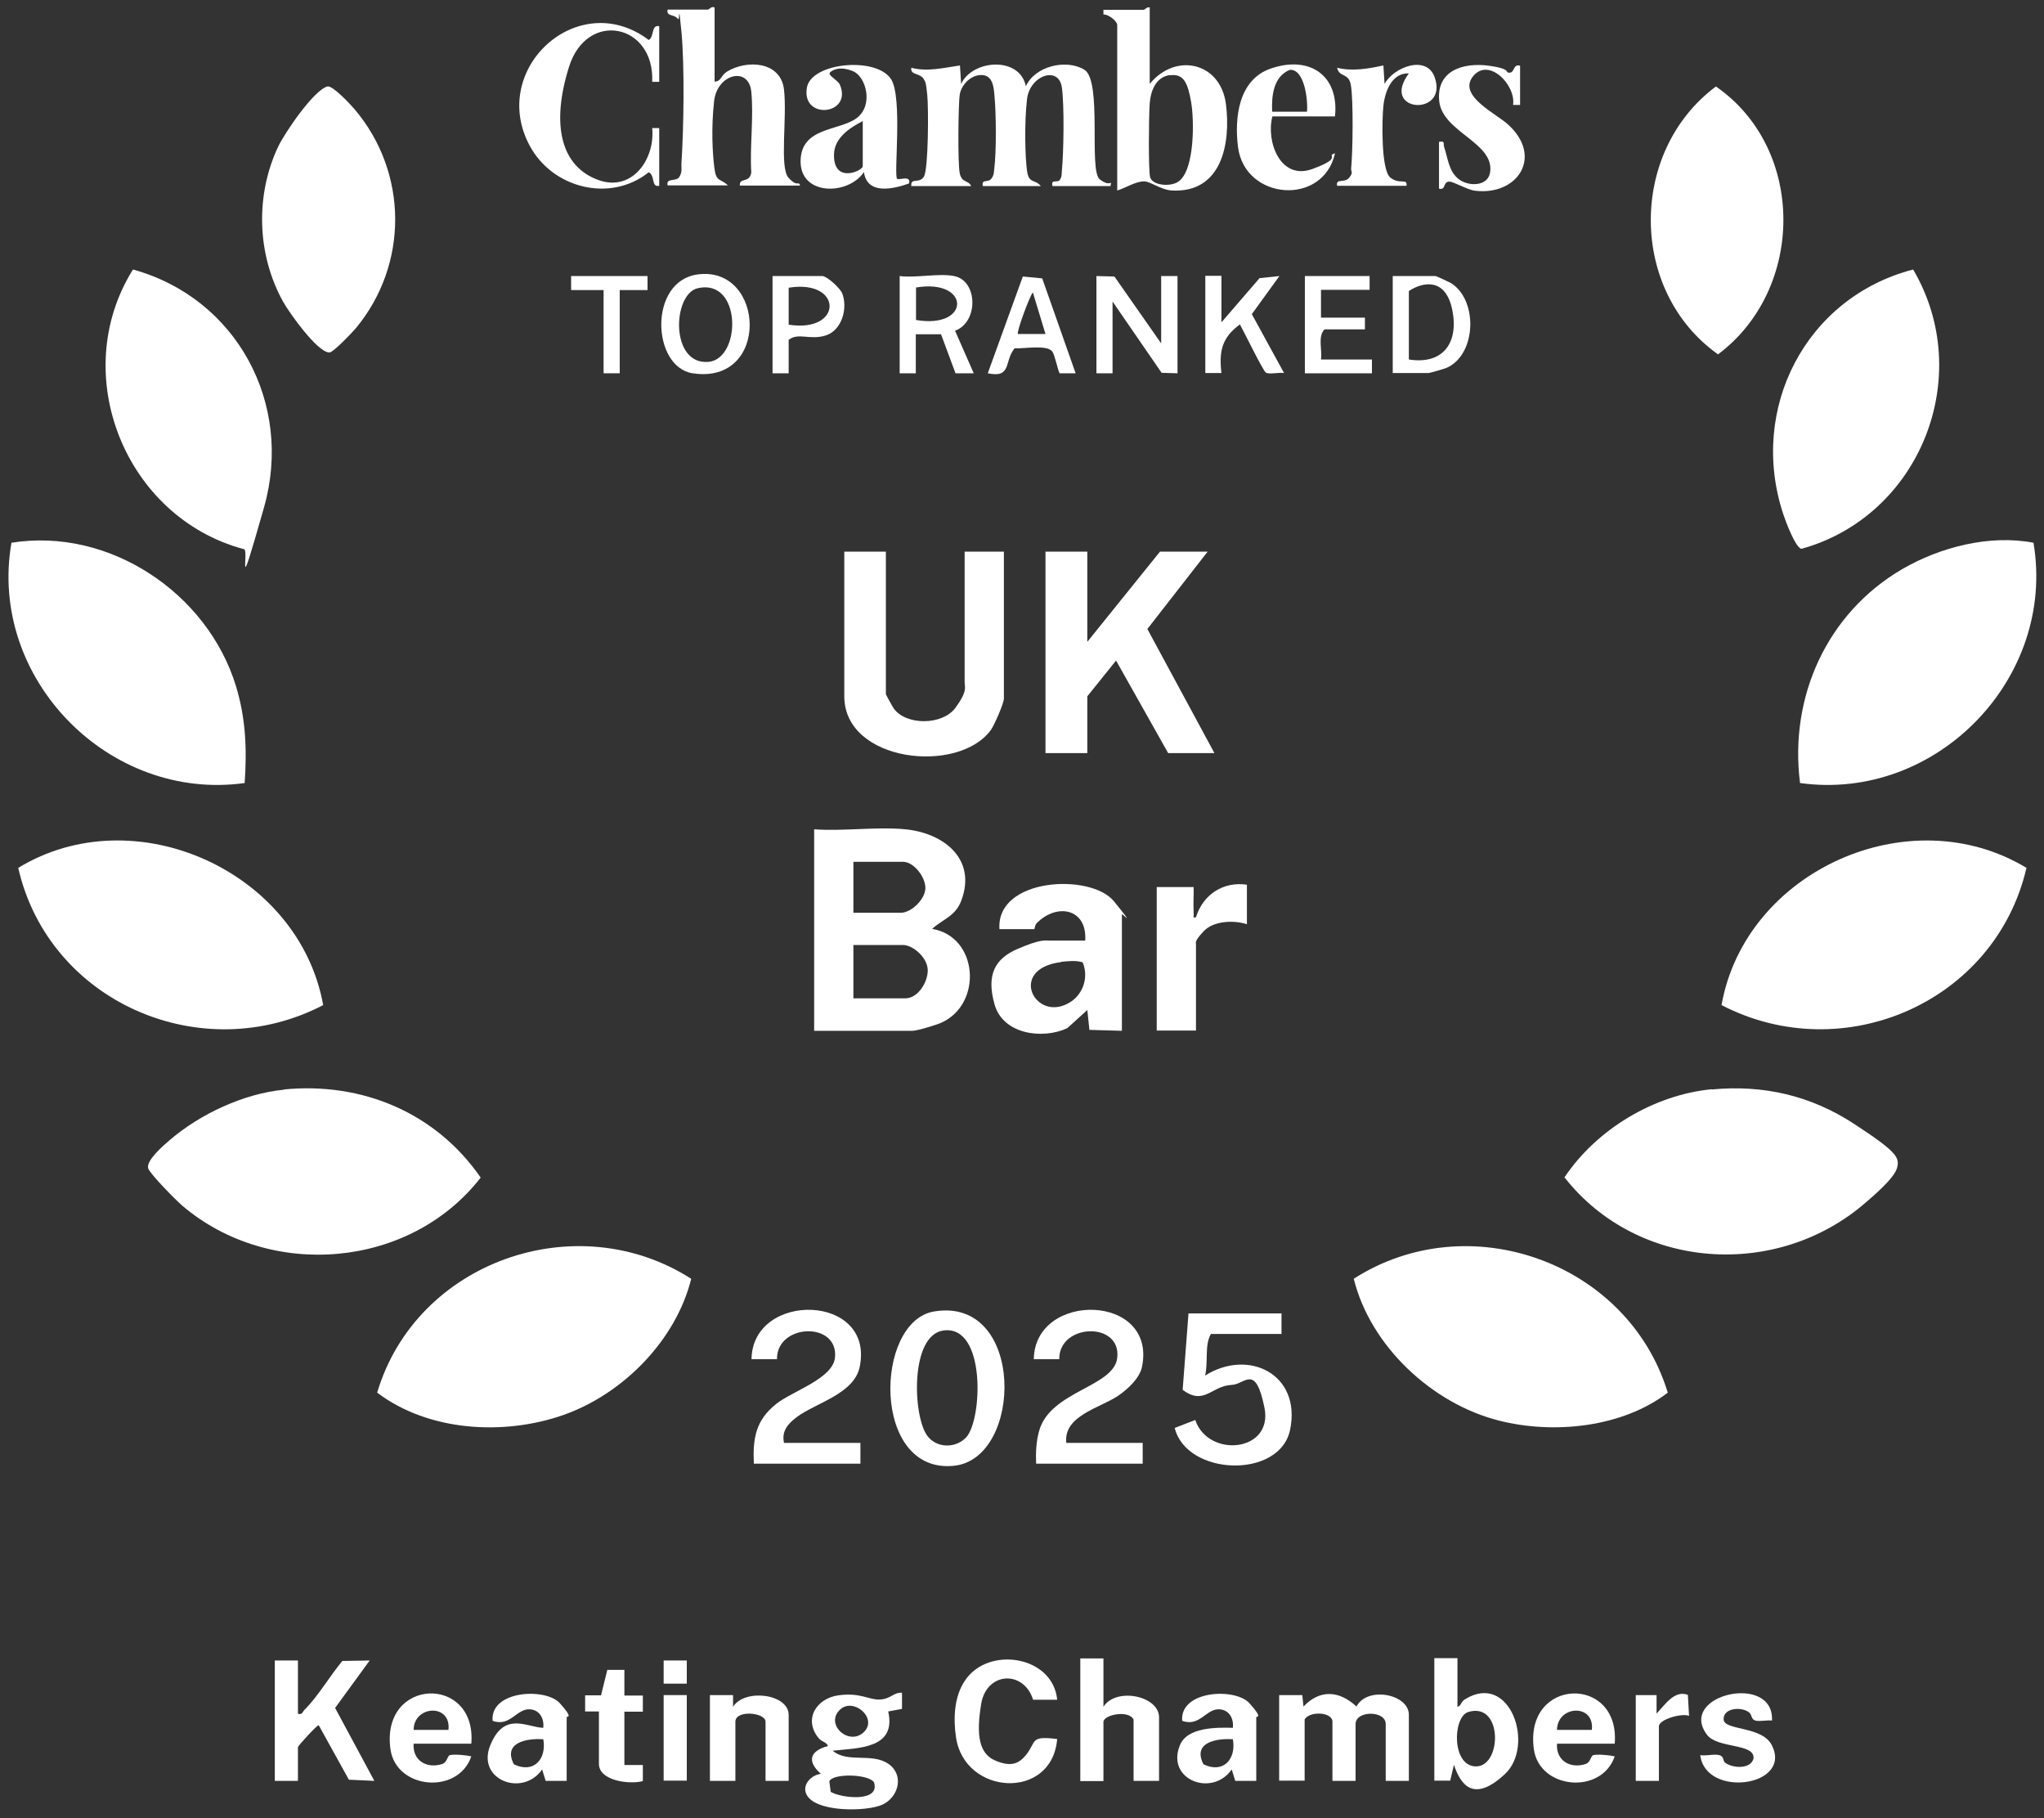 <?xml version="1.0" encoding="UTF-8"?>
<svg id="Layer_2" xmlns="http://www.w3.org/2000/svg" version="1.1" viewBox="0 0 874.7 777.8">
  <rect x="0" y="0" width="874.7" height="777.8" fill="#333333" stroke="none"/>
  <!-- Generator: Adobe Illustrator 29.0.0, SVG Export Plug-In . SVG Version: 2.1.0 Build 186)  -->
  <defs>
    <style>
      .st0 {
        fill: #fff;
      }
    </style>
  </defs>
  <path class="st0" d="M870.2,232.2c9.8,58-41.6,110.9-99.9,102.8-4.7-36.8,11.5-72.7,43.7-91.5,16.3-9.5,37.6-14.9,56.2-11.3Z"/>
  <path class="st0" d="M121.4,466.1c33.5-3.3,65.1,9.9,84.3,37.7-30.3,39-90.1,43.9-127.6,12.1-2.6-2.2-14-13.7-14.7-16.1-.9-3.4,6.6-9.8,9.3-12.1,12.9-11.1,31.8-19.9,48.8-21.5Z"/>
  <path class="st0" d="M104.7,335c-58.1,8.1-109.9-44.8-99.8-102.8,41.7-6.7,83.9,21.4,96.1,61.4,4.2,13.9,4.7,26.9,3.7,41.4Z"/>
  <path class="st0" d="M295.8,547.1c-6.6,26.4-29.2,49.3-54.8,58.3-25.5,8.9-57.7,7-79.6-9.6,16.7-56.1,85.2-80.2,134.4-48.7Z"/>
  <path class="st0" d="M732.5,466.1c22.1-2.1,42.4,2.6,60.9,14.7s19.6,14.4,18.4,18.9-10.8,12.5-13.2,14.6c-38.1,33.3-97.9,29.2-129.1-10.6,13.7-20.5,38.2-35.3,63-37.7Z"/>
  <path class="st0" d="M736.7,430c10.2-57.4,80.4-89,130.5-58.7-13.3,57.4-78.3,85.8-130.5,58.7Z"/>
  <path class="st0" d="M138.3,430c-52,27.1-117.4-1.2-130.5-58.7,49.9-30.4,120.2,1.5,130.5,58.7Z"/>
  <path class="st0" d="M579.3,547.1c49.2-31.6,117.4-7.1,134.4,48.7-19.4,14.9-48.7,17.9-72.1,12-28.7-7.2-55.2-31.9-62.3-60.8Z"/>
  <path class="st0" d="M56.9,115.3c44.3,12.2,68.7,57.3,56.1,101.7s-5.9,17.3-8.8,17.9c-50.6-13.6-75.3-74.8-47.3-119.6Z"/>
  <path class="st0" d="M818.7,115.3c26.8,45.5,3.1,105.4-47.8,119.5-2.6-.5-6.9-12.1-7.8-14.9-14.9-45.1,9.7-92.7,55.6-104.6Z"/>
  <path class="st0" d="M734.3,37c38.6,26.7,38.1,86.8.9,114.6-38.1-27-38.3-86.7-.9-114.6Z"/>
  <path class="st0" d="M140.1,37c2.2-.6,9.9,7.7,11.7,9.8,22.9,27.1,23.1,66.3.5,93.6-1.6,1.9-9.7,10.4-11.3,10.4-5.1.1-17.3-17.1-19.9-21.8-11.2-20.3-11.9-45.5-2-66.4,2.8-5.8,15.1-24,21-25.6Z"/>
  <path class="st0" d="M387.5,354.8c16.3,1.6,30.7,12.7,23.8,30.7-2.6,6.6-7.7,7.6-12.4,11.9,19.8,3.3,21.7,32.1,4,40.1-2.2,1-10.4,3.5-12.4,3.5h-42.1v-86.2c12.5.9,26.8-1.2,39.1,0ZM365.2,390.5h20.3c4.4,0,10.3-5.6,10.5-10.4s-5-11.4-9.5-11.4h-21.3v21.8ZM365.2,427.1h22.3c5.4,0,9.8-7.2,9.5-12.4s-6.4-10.4-10.5-10.4h-21.3v22.8Z"/>
  <polygon class="st0" points="465.3 236 465.3 274.6 496.4 236 516.8 236 491 269.1 519.7 322.2 499.9 322.2 477.6 282.6 465.3 297.9 465.3 322.2 447.4 322.2 447.4 236 465.3 236"/>
  <path class="st0" d="M379.1,236v60.9c0,.4,3,5.7,3.5,6.4,5.5,7.2,20.8,6.9,26.2-.4s4-9,4-10.9v-56h16.8v62.9c0,2-4.1,11.3-5.5,13.3-13.9,19.3-62.8,13.9-62.8-14.3v-61.9h17.8Z"/>
  <path class="st0" d="M480.1,441l-13.9-.4-.9-8.5-8.6,7.8c-10.7,4.9-27.5,2.6-31.1-10.2s.2-19.6,10-23.8,11.5-3.5,13.4-3.5h15.4c.9-13.8-12.2-16.2-20.8-7.4-.8.8-.8,2.5-1,2.5h-14.9c-1.5-22,39.1-24.1,49-11.9s3.4,5,3.4,5.5v50ZM454.1,411.6c-23.4,2.9-10.8,26.7,4.1,17,5.5-3.6,7.7-10.8,5.1-16.9-3-.9-6.2-.5-9.2-.2Z"/>
  <path class="st0" d="M390,79.5c-.4-3.7,3.5-.7,5.4-4s2-29.2,1.4-35-.8-5.3-1.4-6.5c-1.5-2.9-6-1.7-5.4-5,6.8,1.8,13.9,0,20.8-1l.5,7.9c4.9-10.5,25.1-11.9,27.7,1,3.9-8.6,17.2-11.8,25-7.1s1.8,43.1,6.6,46.9,5.3-.4,4.6,2.9h-24.8c-.8-3.2,2.1-1.2,3.1-2.6s.8-2.8.9-3.9c.8-7.9,1.1-28.2,0-35.7-1.3-9.4-13.7-5.2-14.9,5s-.8,25,0,30.7,3.4,3.4,5.9,6.5h-24.8c-.7-3.1,2.1-1.4,3.5-3s1.2-3.3,1.4-4.6c.9-7.1.8-23.3.1-30.6-.3-3.8-.6-9.2-5.5-9.3s-8.8,4.5-9.4,8.4-.9,29.3,0,33.6,3.6,2.8,4.9,5.5h-25.8Z"/>
  <path class="st0" d="M305.8,3.2v31.7c2.8,0,2.5-2.4,5.2-4.2,8.6-5.3,23.1-4.5,24.5,7.6s-2,33.3,1.9,37.7,4.3,1.1,5,3.4h-25.8c-.2-3.7,4-.8,4.9-5.5-.7-11.2,1.1-23.7,0-34.7s-14.6-7.6-15.9,4-.7,22.3.1,28.6,2.4,4.3,5.8,7.5h-25.8c-.8-3.4,3.6-1.4,5-3.6s.8-4,.9-5.7c1-14.7,1.4-42.1,0-56.5s-.6-4.1-1.5-5.4c-1.6-2.2-5.1-.9-4.4-4h17.3c.3,0,1.4-1.4,2.5-1Z"/>
  <path class="st0" d="M492,3.2v32.7c11-13.5,30.2-9.4,32.6,8.5,2.2,16.9-1.7,38.3-23.2,37.1-4.7-.3-9.3-4-11.8-3.9-3.7,0-8.1,2.9-11.5,3.9V10.7c0-1.7-3.9-4.7-5.9-4.5v-2s17.3,0,17.3,0c.3,0,1.4-1.4,2.5-1ZM500.7,32.1c-6.1.8-8.3,6.8-8.7,12.2s-.6,29.1.2,31.6c1.2,3.6,9,4.1,12.2,1.7,6.9-5,6.7-26.2,5.3-34.1s-3.1-12.1-9-11.3Z"/>
  <path class="st0" d="M399.6,561.1c39.2-6.7,38.4,63,8.6,66-35.3,3.6-34.1-61.6-8.6-66ZM413.4,615c7-7.3,8.7-48.2-9.6-45.8-14.4,1.9-13.2,36.3-7.1,44.9,3.9,5.5,12.1,5.7,16.7.9Z"/>
  <path class="st0" d="M548.4,561.8v8.9h-30.2c-2.8,4.7-1.1,12.1-2.5,17.8,18.6-11.7,41.2-.6,36.4,23.1-4.3,21.3-44.3,19.9-49.4-.7l8.8-3.4c5.5,16.4,33.5,13.8,29.6-5.3s-8.2-9.9-14.1-9.7c-8.6.4-11.7,9-20.9,2.1l2.5-32.7h39.6Z"/>
  <path class="st0" d="M456.3,617.3h32.7v8.9h-45.6c-.2-4.7,0-9.5,1.3-14.1,4.8-17,31.9-18.7,33.4-31.1,1.9-15.8-25-14.9-24.8.5h-10.9c.4-29.2,52.8-28.2,46.3,3.3-1,4.9-6.3,9.7-10.3,12.4-7.8,5.2-23.3,8.5-22.1,20Z"/>
  <path class="st0" d="M335.5,617.3h32.7v8.9h-45.6c-.5-10.9.8-18.6,9.6-25.6,6.6-5.3,24-10.7,25.1-19.6,1.8-15.8-25-14.9-24.8.5h-10.9c.4-29.2,52.8-28.2,46.3,3.3-2.4,11.6-18.9,15.4-27,21.5-3.7,2.8-6.5,6-5.4,10.9Z"/>
  <path class="st0" d="M282,79.5c-3.4.7-1.6-4.6-4.4-5.8-16.5,13.2-41.3,6.8-51-11.5-17.5-32.9,21-67.8,51-45.1,2.5-1.3.9-6.6,4.5-5.9v23.8h-3c1.1-24.8-27.9-30.9-35.6-6.4s-3.7,42.7,12.8,48.5c14.4,5,24.1-9.2,22.8-22.3h3v24.8Z"/>
  <path class="st0" d="M384,76.5c.7.7,6-1.7,5,2-6.8,2.4-17.9,5-19.3-4.9-6.6,10-27.1,10.3-27.1-4.5s16.4-13,23.9-18.5,4.1-17.8-1.4-20.1-8.7-.7-9.9.5,3.3,3.2,4.2,5.2c5.6,13-16.5,15.4-14.1,1.3,1.9-10.9,30-13.4,36.1-3.5,4.9,8,1,41,2.5,42.5ZM369.2,51.8c-5.6,2.9-12.2,7.2-12.3,14.3-.3,12.7,12.3,7,12.3,5v-19.3Z"/>
  <path class="st0" d="M533.6,378.6v16.8c-5.5-1.8-14.2-1.5-18.4,2.9s-3.4,5.1-3.4,5.5v37.1h-16.8v-61.4h15.8c.1,3.4-.2,7,0,10.4s-.6,2.7,1,2.5c3-9.7,11.7-15.4,21.8-13.9Z"/>
  <path class="st0" d="M602.9,761.9h-9.9v-24.3c0-5.9-12.9-5.9-12.9,0v24.3h-9.9v-25.3c0-4.2-9.7-4.7-11.9-1v26.2h-10.9v-36.6h9.9s.5,4.9.5,4.9c7.1-7.5,15.4-6.8,22.7,0,4.5-8.8,22.4-5.4,22.4,3.5v28.2Z"/>
  <path class="st0" d="M127.5,710.4v22.8c2,.5,1.9-.8,2.8-1.7,5.7-5.6,11-14.7,16.2-20.9l11.7-.2-14.8,20.3,16.8,31.2-10.9-.5-12.9-23.3c-.5-.4-8.9,8.8-8.9,9.4v14.4h-9.9v-51.5h9.9Z"/>
  <path class="st0" d="M386,724.3v6.8c-.1,0-5.9,1.1-5.9,1.1,3.6,15.9-12.5,15.6-23.8,16.8,6.5,5.4,16.6.8,23.7,5.5s4.6,14.2-2.2,17.5c-6.6,3.2-30.3,3.6-33-5.1-1.2-4,2.8-7.6,6.5-8-6.1-5.4-4.8-9.8,3-11.9-.5-1.7-2.6-1.7-4-3.4-6.6-8.1-.9-17,8.5-18.3s13,2,17.7,1.8,6-3.2,9.5-2.9ZM369.9,740.8c5.6-5.9-4.7-14.7-10.4-9.4-6.8,6.4,4.1,16,10.4,9.4ZM355.5,766.6c4.4,2.7,21.4,4.6,18.5-4.1-2.4-3.6-17.7-3.9-19.1-.4l.6,4.5Z"/>
  <path class="st0" d="M571.2,49.8h-26.7c-2.8,10.8,3.4,27.5,17.1,22.5s5.4-5.5,9.7-6.7c-5.1,22.7-38.5,20.1-41.5-2.6-1.6-12.6.2-28.8,13.8-33.6,16.4-5.8,29.5,2.5,27.7,20.3ZM559.3,47.8c.5-4.6-1-18.5-7.4-17.9-7,2.9-7.8,11.1-7.5,17.9h14.9Z"/>
  <path class="st0" d="M452.4,727.2h-10.3c-4-12.8-19.9-12-22.2,1.7s-.8,21.4,6,24.3,10.1,1.3,13.1-2.3c4.7-5.8,1.5-8.4,13.4-6.9-2.2,26.4-39.7,24.2-43.3-.8-1.2-8-.8-17.5,3.9-24.3,9.9-14.8,37.5-10.6,39.4,8.2Z"/>
  <path class="st0" d="M615.8,60.7c2.8-.5,1.7.6,2.2,2.2,1.6,4.6,1.9,10.4,6.2,13.7,4,3.2,12.2,3.3,13.4-2.5,2.5-13-20.3-17.4-21.7-30.8s10.7-16.6,21.1-15.2,6.7,3.1,9,3,1.4-3.8,4.5-3v16.8h-3c1.3-8.7-10.8-20.9-17.4-11.9-6,8.2,10.4,15.7,15.4,20.4,15,13.8,3.8,30.4-14.3,28.2-3.3-.4-9.1-3.9-11-3.9-2.8,0-1.3,3.8-4.4,3v-19.8Z"/>
  <path class="st0" d="M623.7,709.4v20.8c1.6-.3,1.3-2,3.2-3.2,19.4-12,30.1,19.9,17.1,32s-18.8,5.2-21.8-4l-1.6,6.8h-6.8c0,.1,0-52.4,0-52.4h9.9ZM628.4,732.4c-6.9,2-7.3,23.8,3.6,23.3,10.8-.6,11-27.6-3.6-23.3Z"/>
  <path class="st0" d="M572.2,79.5c-.7-3.4,3.1-1,5.1-3.4s.8-2.6.9-4c.7-7.3,1-28.8-.1-35.6-.9-5.6-5-3.2-5.9-7.5,6.5,1.6,13.3.4,19.8-1l.5,7.9c3.9-7.2,18.1-12.7,21.5-2.7,5.8,16.8-23.6,15-11.1-1.8-7.1-.3-10.2,7.4-10.9,13.9-.6,5.6-1.1,27.5,3,30.7s7.3,0,6.9,3.5h-29.7Z"/>
  <path class="st0" d="M472.2,709.4v20.8c5.4-8.5,23.8-4.7,23.8,4.5v27.2h-10.9v-26.2c-2-4.3-12.9-2.1-12.9,1v25.3h-9.9v-52.5h9.9Z"/>
  <path class="st0" d="M537.5,761.9h-8.9s-1.5-4.9-1.5-4.9c-8.3,12-28.2,4.5-22.2-10.3,3.1-7.8,15.6-7.7,22.7-7.5.4-3.8-1.4-7.5-5.5-7.9-5.9-.6-8.6,7.7-16.2,4.9-1.1-13,22.7-14.3,28.8-7.5s2.9,5.4,2.9,6v27.2ZM527.6,744.1c-7.2-.5-17.4,1.4-12.6,10.7,8.4,4.1,14.1-2.1,12.6-10.7Z"/>
  <path class="st0" d="M242.4,761.9h-8.9s-1.5-4.9-1.5-4.9c-8.3,12-28.2,4.5-22.2-10.3s15.6-7.7,22.7-7.5c.4-3.8-1.4-7.5-5.5-7.9-5.9-.6-8.6,7.7-16.2,4.9-1.1-13,22.7-14.3,28.8-7.5s2.9,5.4,2.9,6v27.2ZM232.5,744.1c-7.2-.5-17.4,1.4-12.6,10.7,8.4,4.1,14.1-2.1,12.6-10.7Z"/>
  <path class="st0" d="M303.8,725.2h9.9s0,5,0,5c4.9-7.9,23.8-5.6,23.8,3.5v28.2h-9.9v-25.3c0-4-12.9-5.2-12.9,0v25.3h-10.9v-36.6Z"/>
  <path class="st0" d="M201.8,746h-24.8c-.5,7.2,5.6,10.8,12.2,8.7,2.2-.7,2.2-3.5,3.3-3.8,2.1-.5,6.9,0,9.2.5-5.7,16.6-32.2,14.1-34.6-3-4.3-30.9,37-32,34.6-2.4ZM191.9,740.1c1.3-11.4-14.8-10.6-14.9,0h14.9Z"/>
  <path class="st0" d="M691.1,746h-24.8c-.5,7.2,5.6,10.8,12.2,8.7,2.2-.7,2.2-3.5,3.3-3.8,2.1-.5,6.9,0,9.2.5-5.7,16.6-32.2,14.1-34.6-3-4.3-30.9,37-32,34.6-2.4ZM681.2,740.1c1.3-11.4-14.8-10.6-14.9,0h14.9Z"/>
  <polygon class="st0" points="469.2 118.1 476.9 118.3 496.9 146.9 496.9 118.1 503.9 118.1 503.9 159.7 497.1 159.5 476.1 129 476.1 159.7 469.2 159.7 469.2 118.1"/>
  <path class="st0" d="M408.3,118.1c10.2,2,10.5,19.7.4,23.4l8,18.2h-7.8c0-.1-6.2-16.7-6.2-16.7h-10.8c0-.1,0,16.7,0,16.7h-6.9v-41.6c6.8.9,16.9-1.3,23.3,0ZM392,136.9c23.5,4,23.4-17.8,0-13.9v13.9Z"/>
  <path class="st0" d="M298.6,117.4c28.9-3.8,31.1,47.4-2.2,42.3-17.5-2.7-19-39.5,2.2-42.3ZM298.6,123.3c-10.9,2.5-11.9,33.1,4.7,31.5,14-1.4,14.2-35.8-4.7-31.5Z"/>
  <path class="st0" d="M596,159.7v-41.6h18.3c.4,0,5.9,2.6,6.8,3.1,11.5,7.5,10.7,30.6-2.1,36.2-1,.4-7.1,2.2-7.7,2.2h-15.4ZM602.9,153.8c14.6,2.3,21.4-7.1,18.6-21.1s-12.5-12.2-18.6-8.2v29.2Z"/>
  <path class="st0" d="M758.4,736.1c-2.2-.3-5.3.5-7.2,0s-1.4-2.5-2.7-3.5c-3.4-2.6-11.1-1.9-10.9,3s16.4,2.7,20.6,11c9.1,17.7-28.3,22.9-30.6,4.3,2.5.4,6-.6,8.2,0s1.2,2.5,2.7,3.4c3.2,2.2,10.7,2.7,11.9-2,.6-6.6-15.3-4.1-19.9-10.1-12.9-17.1,28.7-26.7,27.8-6.2Z"/>
  <path class="st0" d="M522.7,118.1v19.8l16.3-18.9,8.5-.9-11.8,16.3,13.8,25.2c-1.9-.4-6.5.7-7.8-.2s-9.6-18-11.1-20.6c-7.7,5.6-9,11.5-7.9,20.8h-6.9v-41.6h6.9Z"/>
  <path class="st0" d="M586.1,118.1v5.9h-20.8v11.9h18.8v5h-17.3c-3,3.1-.9,8.8-1.5,12.9h21.8v5.9h-28.7v-41.6h27.7Z"/>
  <path class="st0" d="M256.3,732.2h-5.9s0-6.9,0-6.9h6.8c0,0,2.7-10.9,2.7-10.9h7.3c0,0,0,11,0,11h7.9s0,6.9,0,6.9h-7.9s0,22.8,0,22.8h7.9s0,6.9,0,6.9c-5.5,1.5-18.8,0-18.8-7.4v-22.3Z"/>
  <path class="st0" d="M460.3,159.7h-6.8c-.7-.6-2-7.7-3.2-9.3-2.3-3.1-12.3-1.1-16.1-1.4-4.6,5.5-1.1,12.9-11.5,10.7l15-41.4,8.3.8,14.3,40.6ZM447.4,142.9l-5.4-17.8c-1.6,2-7.1,17.2-6.4,17.8h11.9Z"/>
  <path class="st0" d="M337.5,159.7h-6.9v-41.6h21.3c1.9,0,7.6,5.1,8.5,7.4,2.5,6.3-.1,15.8-7,18s-11.7-1.4-15.9,1.9v14.4ZM337.5,138.9c23.4,3.7,23.3-19.6,0-15.8v15.8Z"/>
  <path class="st0" d="M700,725.2h8.9s0,7.9,0,7.9c3.5-3.6,7.6-10.2,13.4-8l.5,9c-2.8-1.3-12.9,1.4-12.9,4.5v23.3h-9.9v-36.6Z"/>
  <polygon class="st0" points="277.1 118.1 277.1 124.1 265.2 124.1 265.2 159.7 258.3 159.7 258.3 124.1 244.4 124.1 244.4 118.1 277.1 118.1"/>
  <rect class="st0" x="284" y="725.2" width="9.9" height="36.6"/>
  <rect class="st0" x="284" y="710.4" width="9.9" height="9.9"/>
</svg>